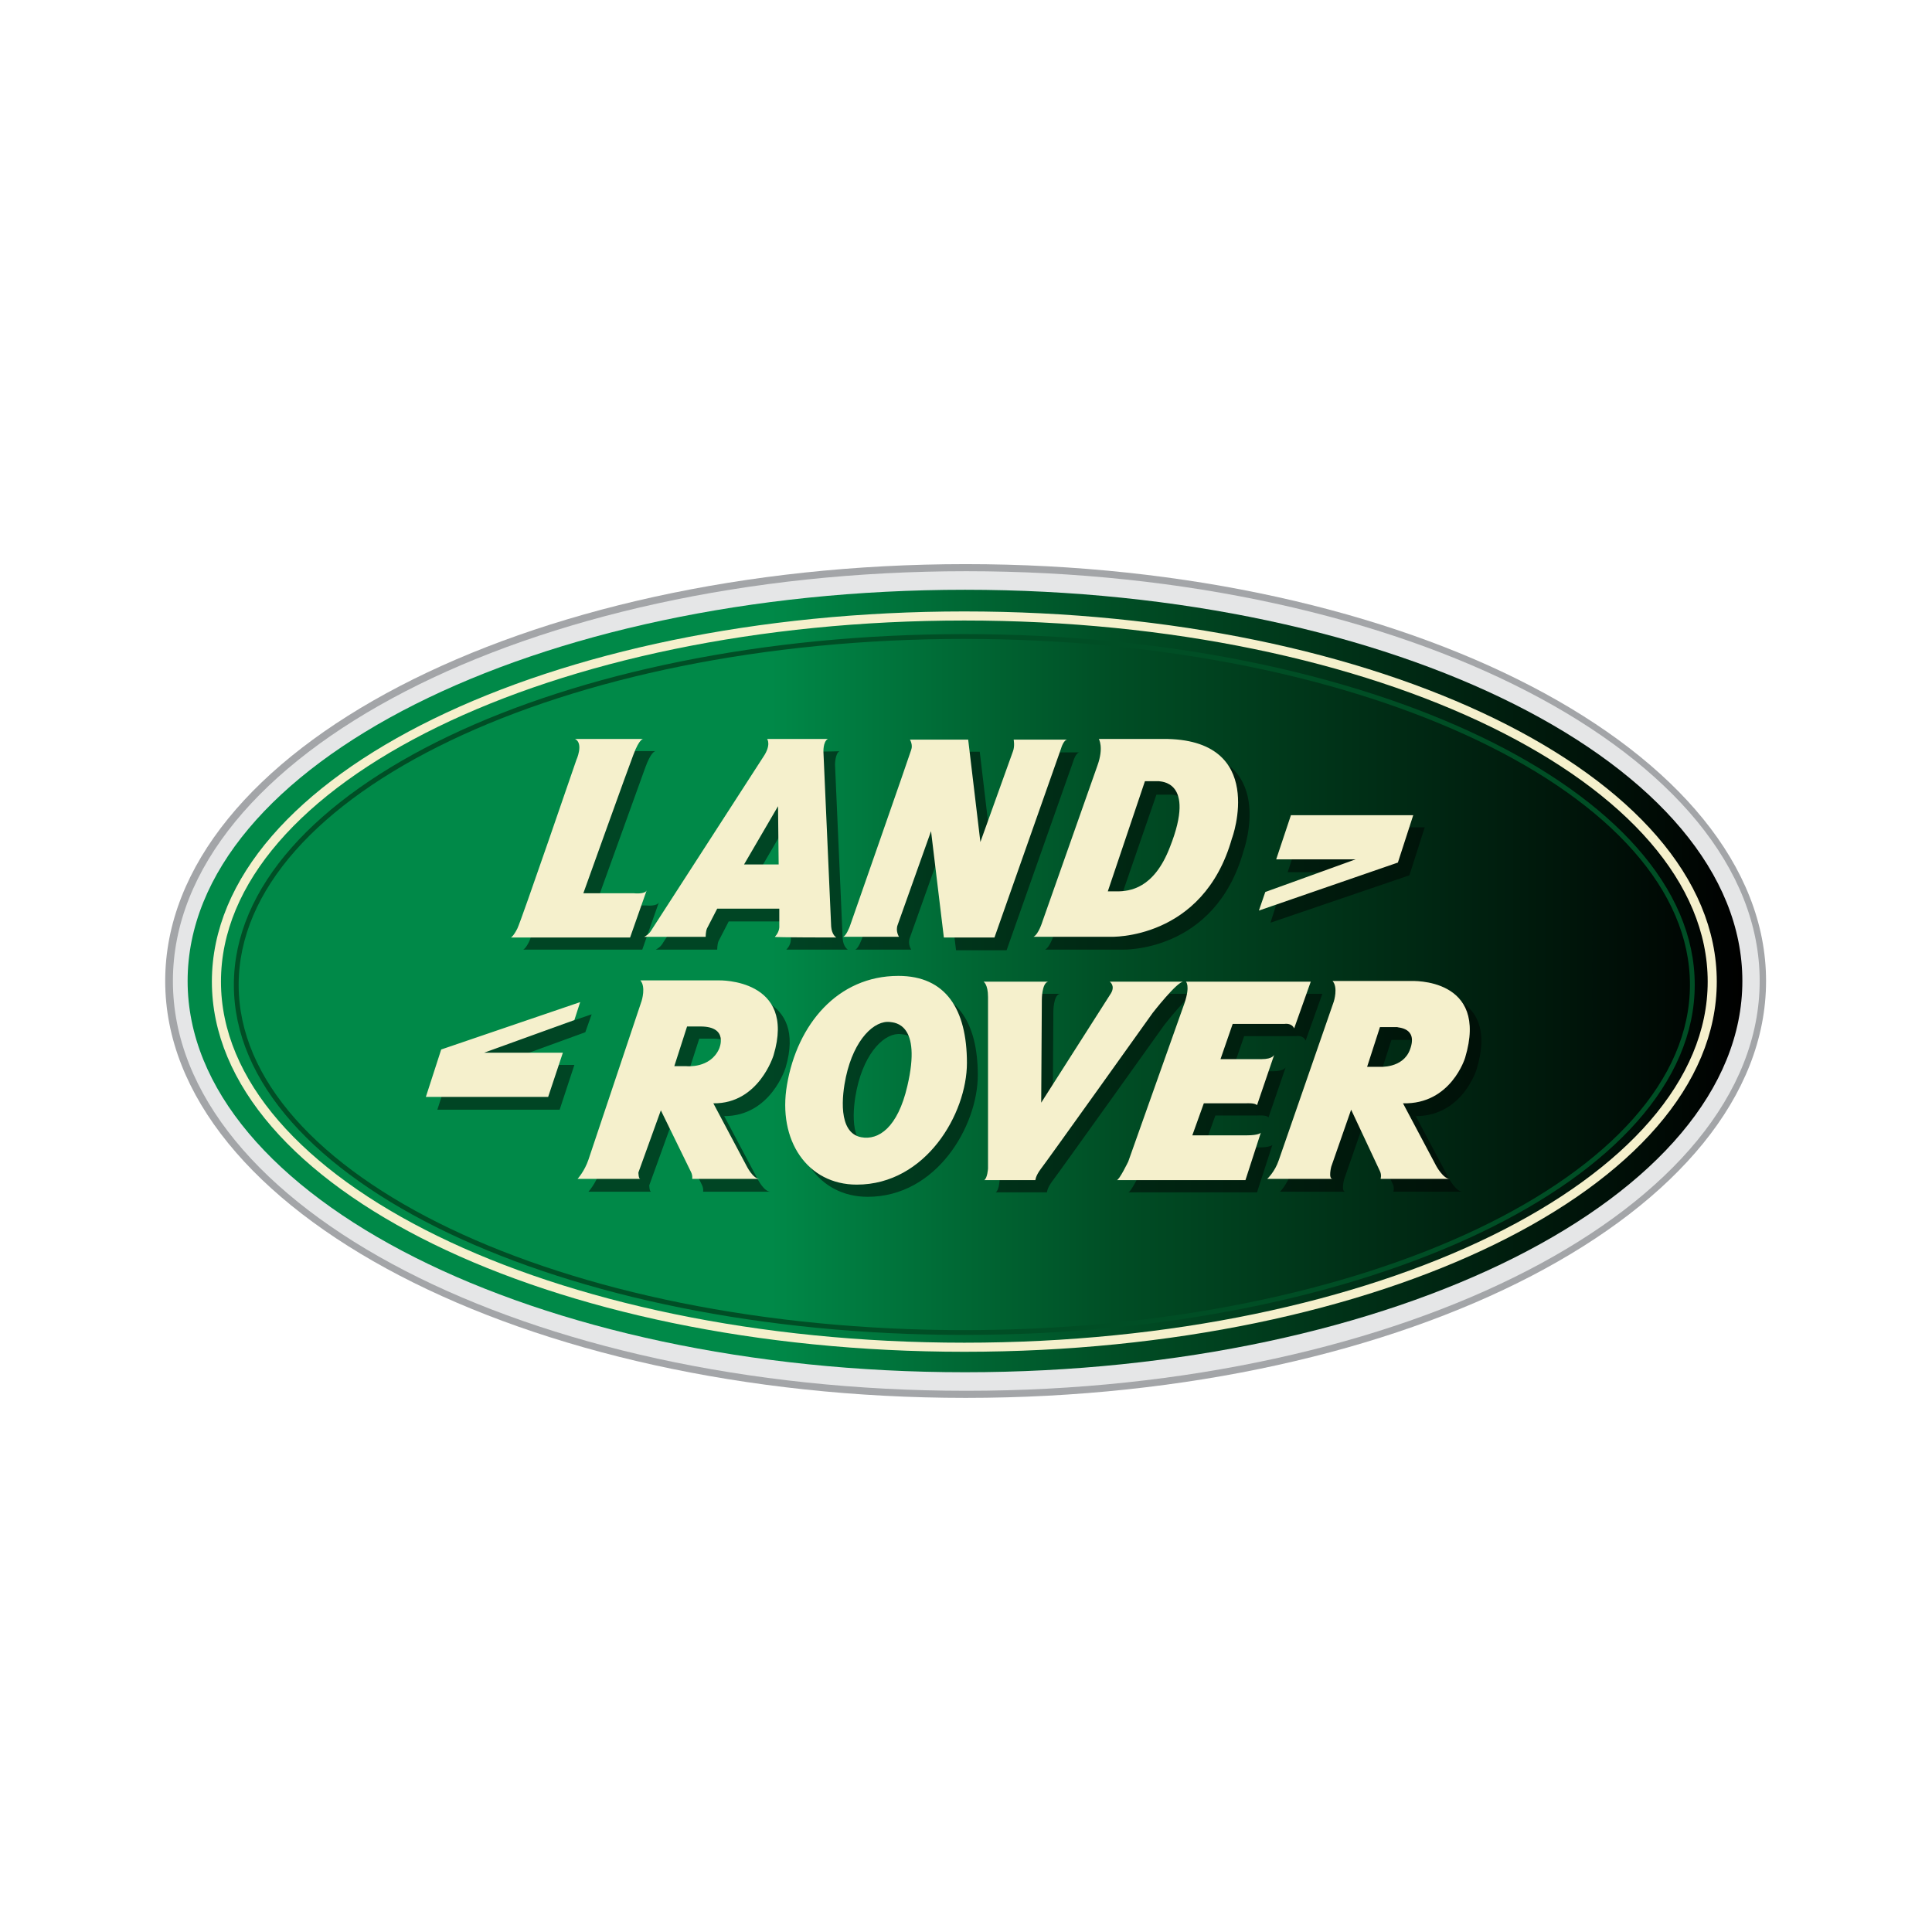 <svg xmlns="http://www.w3.org/2000/svg" xmlns:xlink="http://www.w3.org/1999/xlink" width="175" viewBox="0 0 131.25 131.25" height="175" preserveAspectRatio="xMidYMid meet"><defs><clipPath id="67d3f509f5"><path d="M 12 40 L 119 40 L 119 94 L 12 94 Z M 12 40 " clip-rule="nonzero"></path></clipPath><clipPath id="6cf10e9499"><path d="M 12.746 66.645 C 12.746 81.305 36.367 93.223 65.555 93.223 C 94.703 93.223 118.367 81.305 118.367 66.645 C 118.367 51.984 94.746 40.066 65.559 40.066 C 36.367 40.066 12.746 51.941 12.746 66.645 " clip-rule="nonzero"></path></clipPath><linearGradient x1="29.3" gradientTransform="matrix(0.435, 0, 0, 0.435, 0, 0)" y1="153.159" x2="272.1" gradientUnits="userSpaceOnUse" y2="153.159" id="b37089ba9b"><stop stop-opacity="1" stop-color="rgb(0%, 53.699%, 28.2%)" offset="0"></stop><stop stop-opacity="1" stop-color="rgb(0%, 53.699%, 28.2%)" offset="0.25"></stop><stop stop-opacity="1" stop-color="rgb(0%, 53.699%, 28.2%)" offset="0.375"></stop><stop stop-opacity="1" stop-color="rgb(0%, 53.329%, 27.98%)" offset="0.379"></stop><stop stop-opacity="1" stop-color="rgb(0%, 52.96%, 27.76%)" offset="0.383"></stop><stop stop-opacity="1" stop-color="rgb(0%, 52.55%, 27.516%)" offset="0.387"></stop><stop stop-opacity="1" stop-color="rgb(0%, 52.139%, 27.274%)" offset="0.391"></stop><stop stop-opacity="1" stop-color="rgb(0%, 51.729%, 27.029%)" offset="0.395"></stop><stop stop-opacity="1" stop-color="rgb(0%, 51.318%, 26.787%)" offset="0.398"></stop><stop stop-opacity="1" stop-color="rgb(0%, 50.908%, 26.543%)" offset="0.402"></stop><stop stop-opacity="1" stop-color="rgb(0%, 50.497%, 26.3%)" offset="0.406"></stop><stop stop-opacity="1" stop-color="rgb(0%, 50.087%, 26.057%)" offset="0.41"></stop><stop stop-opacity="1" stop-color="rgb(0%, 49.678%, 25.815%)" offset="0.414"></stop><stop stop-opacity="1" stop-color="rgb(0%, 49.268%, 25.571%)" offset="0.418"></stop><stop stop-opacity="1" stop-color="rgb(0%, 48.857%, 25.328%)" offset="0.422"></stop><stop stop-opacity="1" stop-color="rgb(0%, 48.447%, 25.084%)" offset="0.426"></stop><stop stop-opacity="1" stop-color="rgb(0%, 48.036%, 24.841%)" offset="0.43"></stop><stop stop-opacity="1" stop-color="rgb(0%, 47.626%, 24.597%)" offset="0.434"></stop><stop stop-opacity="1" stop-color="rgb(0%, 47.217%, 24.355%)" offset="0.438"></stop><stop stop-opacity="1" stop-color="rgb(0%, 46.806%, 24.11%)" offset="0.441"></stop><stop stop-opacity="1" stop-color="rgb(0%, 46.396%, 23.868%)" offset="0.445"></stop><stop stop-opacity="1" stop-color="rgb(0%, 45.985%, 23.624%)" offset="0.449"></stop><stop stop-opacity="1" stop-color="rgb(0%, 45.575%, 23.381%)" offset="0.453"></stop><stop stop-opacity="1" stop-color="rgb(0%, 45.164%, 23.137%)" offset="0.457"></stop><stop stop-opacity="1" stop-color="rgb(0%, 44.754%, 22.894%)" offset="0.461"></stop><stop stop-opacity="1" stop-color="rgb(0%, 44.344%, 22.65%)" offset="0.465"></stop><stop stop-opacity="1" stop-color="rgb(0%, 43.935%, 22.408%)" offset="0.469"></stop><stop stop-opacity="1" stop-color="rgb(0%, 43.524%, 22.163%)" offset="0.473"></stop><stop stop-opacity="1" stop-color="rgb(0%, 43.114%, 21.921%)" offset="0.477"></stop><stop stop-opacity="1" stop-color="rgb(0%, 42.703%, 21.677%)" offset="0.48"></stop><stop stop-opacity="1" stop-color="rgb(0%, 42.293%, 21.434%)" offset="0.484"></stop><stop stop-opacity="1" stop-color="rgb(0%, 41.882%, 21.19%)" offset="0.488"></stop><stop stop-opacity="1" stop-color="rgb(0%, 41.473%, 20.947%)" offset="0.492"></stop><stop stop-opacity="1" stop-color="rgb(0%, 41.063%, 20.705%)" offset="0.496"></stop><stop stop-opacity="1" stop-color="rgb(0%, 40.652%, 20.462%)" offset="0.5"></stop><stop stop-opacity="1" stop-color="rgb(0%, 40.242%, 20.218%)" offset="0.504"></stop><stop stop-opacity="1" stop-color="rgb(0%, 39.832%, 19.975%)" offset="0.508"></stop><stop stop-opacity="1" stop-color="rgb(0%, 39.421%, 19.731%)" offset="0.512"></stop><stop stop-opacity="1" stop-color="rgb(0%, 39.011%, 19.489%)" offset="0.516"></stop><stop stop-opacity="1" stop-color="rgb(0%, 38.6%, 19.244%)" offset="0.52"></stop><stop stop-opacity="1" stop-color="rgb(0%, 38.191%, 19.002%)" offset="0.523"></stop><stop stop-opacity="1" stop-color="rgb(0%, 37.781%, 18.758%)" offset="0.527"></stop><stop stop-opacity="1" stop-color="rgb(0%, 37.37%, 18.515%)" offset="0.531"></stop><stop stop-opacity="1" stop-color="rgb(0%, 36.96%, 18.271%)" offset="0.535"></stop><stop stop-opacity="1" stop-color="rgb(0%, 36.549%, 18.028%)" offset="0.539"></stop><stop stop-opacity="1" stop-color="rgb(0%, 36.139%, 17.784%)" offset="0.543"></stop><stop stop-opacity="1" stop-color="rgb(0%, 35.73%, 17.542%)" offset="0.547"></stop><stop stop-opacity="1" stop-color="rgb(0%, 35.32%, 17.297%)" offset="0.551"></stop><stop stop-opacity="1" stop-color="rgb(0%, 34.909%, 17.055%)" offset="0.555"></stop><stop stop-opacity="1" stop-color="rgb(0%, 34.499%, 16.811%)" offset="0.559"></stop><stop stop-opacity="1" stop-color="rgb(0%, 34.088%, 16.568%)" offset="0.562"></stop><stop stop-opacity="1" stop-color="rgb(0%, 33.678%, 16.324%)" offset="0.566"></stop><stop stop-opacity="1" stop-color="rgb(0%, 33.267%, 16.081%)" offset="0.57"></stop><stop stop-opacity="1" stop-color="rgb(0%, 32.857%, 15.839%)" offset="0.574"></stop><stop stop-opacity="1" stop-color="rgb(0%, 32.448%, 15.596%)" offset="0.578"></stop><stop stop-opacity="1" stop-color="rgb(0%, 32.037%, 15.352%)" offset="0.582"></stop><stop stop-opacity="1" stop-color="rgb(0%, 31.627%, 15.109%)" offset="0.586"></stop><stop stop-opacity="1" stop-color="rgb(0%, 31.216%, 14.865%)" offset="0.59"></stop><stop stop-opacity="1" stop-color="rgb(0%, 30.806%, 14.622%)" offset="0.594"></stop><stop stop-opacity="1" stop-color="rgb(0%, 30.481%, 14.456%)" offset="0.598"></stop><stop stop-opacity="1" stop-color="rgb(0%, 30.157%, 14.29%)" offset="0.602"></stop><stop stop-opacity="1" stop-color="rgb(0%, 29.861%, 14.149%)" offset="0.605"></stop><stop stop-opacity="1" stop-color="rgb(0%, 29.565%, 14.009%)" offset="0.609"></stop><stop stop-opacity="1" stop-color="rgb(0%, 29.269%, 13.869%)" offset="0.613"></stop><stop stop-opacity="1" stop-color="rgb(0%, 28.973%, 13.728%)" offset="0.617"></stop><stop stop-opacity="1" stop-color="rgb(0%, 28.677%, 13.588%)" offset="0.621"></stop><stop stop-opacity="1" stop-color="rgb(0%, 28.381%, 13.448%)" offset="0.625"></stop><stop stop-opacity="1" stop-color="rgb(0%, 28.085%, 13.307%)" offset="0.629"></stop><stop stop-opacity="1" stop-color="rgb(0%, 27.789%, 13.168%)" offset="0.633"></stop><stop stop-opacity="1" stop-color="rgb(0%, 27.493%, 13.028%)" offset="0.637"></stop><stop stop-opacity="1" stop-color="rgb(0%, 27.197%, 12.888%)" offset="0.641"></stop><stop stop-opacity="1" stop-color="rgb(0%, 26.901%, 12.747%)" offset="0.645"></stop><stop stop-opacity="1" stop-color="rgb(0%, 26.605%, 12.607%)" offset="0.648"></stop><stop stop-opacity="1" stop-color="rgb(0%, 26.309%, 12.466%)" offset="0.652"></stop><stop stop-opacity="1" stop-color="rgb(0%, 26.013%, 12.326%)" offset="0.656"></stop><stop stop-opacity="1" stop-color="rgb(0%, 25.717%, 12.186%)" offset="0.66"></stop><stop stop-opacity="1" stop-color="rgb(0%, 25.421%, 12.045%)" offset="0.664"></stop><stop stop-opacity="1" stop-color="rgb(0%, 25.125%, 11.905%)" offset="0.668"></stop><stop stop-opacity="1" stop-color="rgb(0%, 24.831%, 11.766%)" offset="0.672"></stop><stop stop-opacity="1" stop-color="rgb(0%, 24.535%, 11.626%)" offset="0.676"></stop><stop stop-opacity="1" stop-color="rgb(0%, 24.239%, 11.485%)" offset="0.68"></stop><stop stop-opacity="1" stop-color="rgb(0%, 23.943%, 11.345%)" offset="0.684"></stop><stop stop-opacity="1" stop-color="rgb(0%, 23.647%, 11.205%)" offset="0.688"></stop><stop stop-opacity="1" stop-color="rgb(0%, 23.351%, 11.064%)" offset="0.691"></stop><stop stop-opacity="1" stop-color="rgb(0%, 23.055%, 10.924%)" offset="0.695"></stop><stop stop-opacity="1" stop-color="rgb(0%, 22.758%, 10.783%)" offset="0.699"></stop><stop stop-opacity="1" stop-color="rgb(0%, 22.462%, 10.643%)" offset="0.703"></stop><stop stop-opacity="1" stop-color="rgb(0%, 22.166%, 10.503%)" offset="0.707"></stop><stop stop-opacity="1" stop-color="rgb(0%, 21.87%, 10.364%)" offset="0.711"></stop><stop stop-opacity="1" stop-color="rgb(0%, 21.574%, 10.223%)" offset="0.715"></stop><stop stop-opacity="1" stop-color="rgb(0%, 21.278%, 10.083%)" offset="0.719"></stop><stop stop-opacity="1" stop-color="rgb(0%, 20.982%, 9.943%)" offset="0.723"></stop><stop stop-opacity="1" stop-color="rgb(0%, 20.686%, 9.802%)" offset="0.727"></stop><stop stop-opacity="1" stop-color="rgb(0%, 20.39%, 9.662%)" offset="0.73"></stop><stop stop-opacity="1" stop-color="rgb(0%, 20.094%, 9.521%)" offset="0.734"></stop><stop stop-opacity="1" stop-color="rgb(0%, 19.798%, 9.381%)" offset="0.738"></stop><stop stop-opacity="1" stop-color="rgb(0%, 19.504%, 9.241%)" offset="0.742"></stop><stop stop-opacity="1" stop-color="rgb(0%, 19.208%, 9.1%)" offset="0.746"></stop><stop stop-opacity="1" stop-color="rgb(0%, 18.912%, 8.961%)" offset="0.75"></stop><stop stop-opacity="1" stop-color="rgb(0%, 18.616%, 8.821%)" offset="0.754"></stop><stop stop-opacity="1" stop-color="rgb(0%, 18.32%, 8.681%)" offset="0.758"></stop><stop stop-opacity="1" stop-color="rgb(0%, 18.024%, 8.54%)" offset="0.762"></stop><stop stop-opacity="1" stop-color="rgb(0%, 17.728%, 8.4%)" offset="0.766"></stop><stop stop-opacity="1" stop-color="rgb(0%, 17.432%, 8.26%)" offset="0.77"></stop><stop stop-opacity="1" stop-color="rgb(0%, 17.136%, 8.119%)" offset="0.773"></stop><stop stop-opacity="1" stop-color="rgb(0%, 16.84%, 7.979%)" offset="0.777"></stop><stop stop-opacity="1" stop-color="rgb(0%, 16.544%, 7.838%)" offset="0.781"></stop><stop stop-opacity="1" stop-color="rgb(0%, 16.248%, 7.698%)" offset="0.785"></stop><stop stop-opacity="1" stop-color="rgb(0%, 15.952%, 7.559%)" offset="0.789"></stop><stop stop-opacity="1" stop-color="rgb(0%, 15.656%, 7.419%)" offset="0.793"></stop><stop stop-opacity="1" stop-color="rgb(0%, 15.359%, 7.278%)" offset="0.797"></stop><stop stop-opacity="1" stop-color="rgb(0%, 15.063%, 7.138%)" offset="0.801"></stop><stop stop-opacity="1" stop-color="rgb(0%, 14.767%, 6.998%)" offset="0.805"></stop><stop stop-opacity="1" stop-color="rgb(0%, 14.471%, 6.857%)" offset="0.809"></stop><stop stop-opacity="1" stop-color="rgb(0%, 14.177%, 6.717%)" offset="0.812"></stop><stop stop-opacity="1" stop-color="rgb(0%, 13.881%, 6.577%)" offset="0.816"></stop><stop stop-opacity="1" stop-color="rgb(0%, 13.585%, 6.436%)" offset="0.82"></stop><stop stop-opacity="1" stop-color="rgb(0%, 13.289%, 6.296%)" offset="0.824"></stop><stop stop-opacity="1" stop-color="rgb(0%, 12.993%, 6.157%)" offset="0.828"></stop><stop stop-opacity="1" stop-color="rgb(0%, 12.697%, 6.017%)" offset="0.832"></stop><stop stop-opacity="1" stop-color="rgb(0%, 12.401%, 5.876%)" offset="0.836"></stop><stop stop-opacity="1" stop-color="rgb(0%, 12.105%, 5.736%)" offset="0.84"></stop><stop stop-opacity="1" stop-color="rgb(0%, 11.809%, 5.595%)" offset="0.844"></stop><stop stop-opacity="1" stop-color="rgb(0%, 11.513%, 5.455%)" offset="0.848"></stop><stop stop-opacity="1" stop-color="rgb(0%, 11.217%, 5.315%)" offset="0.852"></stop><stop stop-opacity="1" stop-color="rgb(0%, 10.921%, 5.174%)" offset="0.855"></stop><stop stop-opacity="1" stop-color="rgb(0%, 10.625%, 5.034%)" offset="0.859"></stop><stop stop-opacity="1" stop-color="rgb(0%, 10.329%, 4.893%)" offset="0.863"></stop><stop stop-opacity="1" stop-color="rgb(0%, 10.033%, 4.755%)" offset="0.867"></stop><stop stop-opacity="1" stop-color="rgb(0%, 9.737%, 4.614%)" offset="0.871"></stop><stop stop-opacity="1" stop-color="rgb(0%, 9.441%, 4.474%)" offset="0.875"></stop><stop stop-opacity="1" stop-color="rgb(0%, 9.145%, 4.333%)" offset="0.879"></stop><stop stop-opacity="1" stop-color="rgb(0%, 8.85%, 4.193%)" offset="0.883"></stop><stop stop-opacity="1" stop-color="rgb(0%, 8.554%, 4.053%)" offset="0.887"></stop><stop stop-opacity="1" stop-color="rgb(0%, 8.258%, 3.912%)" offset="0.891"></stop><stop stop-opacity="1" stop-color="rgb(0%, 7.962%, 3.772%)" offset="0.895"></stop><stop stop-opacity="1" stop-color="rgb(0%, 7.666%, 3.632%)" offset="0.898"></stop><stop stop-opacity="1" stop-color="rgb(0%, 7.37%, 3.491%)" offset="0.902"></stop><stop stop-opacity="1" stop-color="rgb(0%, 7.074%, 3.352%)" offset="0.906"></stop><stop stop-opacity="1" stop-color="rgb(0%, 6.778%, 3.212%)" offset="0.91"></stop><stop stop-opacity="1" stop-color="rgb(0%, 6.482%, 3.072%)" offset="0.914"></stop><stop stop-opacity="1" stop-color="rgb(0%, 6.186%, 2.931%)" offset="0.918"></stop><stop stop-opacity="1" stop-color="rgb(0%, 5.89%, 2.791%)" offset="0.922"></stop><stop stop-opacity="1" stop-color="rgb(0%, 5.594%, 2.65%)" offset="0.926"></stop><stop stop-opacity="1" stop-color="rgb(0%, 5.298%, 2.51%)" offset="0.93"></stop><stop stop-opacity="1" stop-color="rgb(0%, 5.002%, 2.37%)" offset="0.934"></stop><stop stop-opacity="1" stop-color="rgb(0%, 4.706%, 2.229%)" offset="0.938"></stop><stop stop-opacity="1" stop-color="rgb(0%, 4.41%, 2.089%)" offset="0.941"></stop><stop stop-opacity="1" stop-color="rgb(0%, 4.115%, 1.949%)" offset="0.945"></stop><stop stop-opacity="1" stop-color="rgb(0%, 3.819%, 1.808%)" offset="0.949"></stop><stop stop-opacity="1" stop-color="rgb(0%, 3.523%, 1.669%)" offset="0.953"></stop><stop stop-opacity="1" stop-color="rgb(0%, 3.227%, 1.529%)" offset="0.957"></stop><stop stop-opacity="1" stop-color="rgb(0%, 2.931%, 1.389%)" offset="0.961"></stop><stop stop-opacity="1" stop-color="rgb(0%, 2.635%, 1.248%)" offset="0.965"></stop><stop stop-opacity="1" stop-color="rgb(0%, 2.339%, 1.108%)" offset="0.969"></stop><stop stop-opacity="1" stop-color="rgb(0%, 2.043%, 0.967%)" offset="0.973"></stop><stop stop-opacity="1" stop-color="rgb(0%, 1.747%, 0.827%)" offset="0.977"></stop><stop stop-opacity="1" stop-color="rgb(0%, 1.451%, 0.687%)" offset="0.98"></stop><stop stop-opacity="1" stop-color="rgb(0%, 1.155%, 0.546%)" offset="0.984"></stop><stop stop-opacity="1" stop-color="rgb(0%, 0.859%, 0.406%)" offset="0.988"></stop><stop stop-opacity="1" stop-color="rgb(0%, 0.563%, 0.267%)" offset="0.992"></stop><stop stop-opacity="1" stop-color="rgb(0%, 0.281%, 0.133%)" offset="0.996"></stop><stop stop-opacity="1" stop-color="rgb(0%, 0%, 0%)" offset="1"></stop></linearGradient></defs><path fill="#a3a5a8" d="M 65.602 38.324 C 35.586 38.324 11.223 50.984 11.223 66.645 C 11.223 82.262 35.586 94.965 65.602 94.965 C 95.617 94.965 119.977 82.305 119.977 66.645 C 119.977 51.027 95.617 38.324 65.602 38.324 " fill-opacity="1" fill-rule="nonzero"></path><path fill="#e5e6e7" d="M 65.645 38.805 C 35.887 38.805 11.746 51.289 11.746 66.645 C 11.746 82.043 35.887 94.484 65.645 94.484 C 95.398 94.484 119.543 82 119.543 66.645 C 119.543 51.289 95.398 38.805 65.645 38.805 " fill-opacity="1" fill-rule="nonzero"></path><g clip-path="url(#67d3f509f5)"><g clip-path="url(#6cf10e9499)"><path fill="url(#b37089ba9b)" d="M 12.746 40.066 L 12.746 93.223 L 118.367 93.223 L 118.367 40.066 Z M 12.746 40.066 " fill-rule="nonzero"></path></g></g><path stroke-linecap="butt" transform="matrix(0.435, 0, 0, 0.435, 0, 0)" fill="none" stroke-linejoin="miter" d="M 150.597 99.404 C 87.802 99.404 36.897 123.703 36.897 153.802 C 36.897 183.902 87.802 208.102 150.597 208.102 C 213.4 208.102 264.296 183.803 264.296 153.802 C 264.296 123.802 213.499 99.404 150.597 99.404 " stroke="#004e25" stroke-width="0.749" stroke-opacity="1" stroke-miterlimit="4"></path><path stroke-linecap="butt" transform="matrix(0.435, 0, 0, 0.435, 0, 0)" fill="none" stroke-linejoin="miter" d="M 150.597 96.198 C 86.096 96.198 33.799 121.7 33.799 153.3 C 33.799 184.8 86.096 210.401 150.597 210.401 C 215.097 210.401 267.403 184.8 267.403 153.3 C 267.403 121.7 215.097 96.198 150.597 96.198 " stroke="#f5f0cc" stroke-width="1.419" stroke-opacity="1" stroke-miterlimit="4"></path><path fill="#000000" d="M 88.48 56.203 L 87.48 59.25 L 92.832 59.25 L 86.699 61.469 L 86.309 62.684 L 95.746 59.465 L 96.789 56.203 Z M 39.891 51.027 C 40.457 51.332 39.977 52.461 39.977 52.461 L 35.977 63.902 C 35.715 64.469 35.539 64.512 35.539 64.512 L 43.633 64.512 L 44.762 61.293 C 44.633 61.598 43.895 61.512 43.895 61.512 L 40.457 61.512 L 43.848 52.113 C 44.199 51.156 44.457 51.027 44.547 51.027 Z M 69.602 51.855 L 67.383 58.031 L 66.559 51.07 L 62.641 51.07 C 62.641 51.07 62.859 51.418 62.73 51.766 C 62.641 52.07 58.555 63.773 58.555 63.773 C 58.555 63.773 58.293 64.512 58.074 64.512 L 61.902 64.512 C 61.902 64.512 61.641 64.121 61.816 63.688 L 64.078 57.336 L 64.949 64.555 L 68.383 64.555 L 72.91 51.723 C 72.91 51.723 73.082 51.113 73.344 51.113 L 69.688 51.113 C 69.602 51.07 69.734 51.504 69.602 51.855 M 78.562 53.984 L 79.52 53.984 C 79.52 53.984 82.043 53.812 80.215 58.422 C 79.129 61.25 77.477 61.426 76.605 61.426 L 75.996 61.426 Z M 79.781 51.07 L 75.43 51.07 C 75.43 51.07 75.734 51.594 75.344 52.855 L 71.602 63.469 C 71.602 63.469 71.344 64.34 70.996 64.512 L 76.215 64.512 C 76.215 64.512 82.523 64.773 84.48 57.812 C 84.48 57.812 86.914 51.027 79.91 51.027 C 79.867 51.07 79.824 51.07 79.781 51.07 M 30.754 72.168 L 29.711 75.387 L 38.02 75.387 L 39.02 72.344 L 33.672 72.344 L 39.762 70.125 L 40.195 68.906 Z M 47.504 70.559 L 48.418 70.559 C 50.375 70.559 49.68 72.082 49.68 72.082 C 49.07 73.43 47.461 73.258 47.461 73.258 L 46.633 73.258 Z M 49.637 67.469 L 44.242 67.469 C 44.633 67.906 44.328 68.863 44.328 68.863 L 40.719 79.652 C 40.457 80.434 39.977 80.957 39.977 80.957 L 44.242 80.957 C 44.109 80.957 44.109 80.52 44.109 80.52 L 45.633 76.301 L 47.676 80.477 C 47.809 80.738 47.766 80.957 47.766 80.957 L 52.332 80.957 C 51.898 80.957 51.461 80.086 51.461 80.086 L 49.199 75.824 C 52.375 75.824 53.375 72.516 53.375 72.516 C 54.812 67.602 50.156 67.469 49.637 67.469 M 94.527 70.645 L 95.703 70.645 C 95.703 70.645 97.137 70.602 96.574 72.168 C 96.094 73.473 94.484 73.344 94.484 73.344 L 93.66 73.344 Z M 96.66 67.516 L 91.352 67.516 C 91.746 67.949 91.441 68.906 91.441 68.906 L 87.699 79.695 C 87.438 80.477 86.961 80.957 86.961 80.957 L 91.395 80.957 C 91.094 80.957 91.309 80.129 91.309 80.129 L 92.656 76.258 L 94.617 80.434 C 94.746 80.695 94.66 80.957 94.66 80.957 L 99.355 80.957 C 98.922 80.957 98.445 80.086 98.445 80.086 L 96.18 75.824 C 99.355 75.824 100.312 72.648 100.312 72.648 C 101.836 67.645 97.574 67.426 96.789 67.426 C 96.703 67.516 96.66 67.516 96.66 67.516 M 59.25 78.086 C 57.641 77.781 57.945 75.215 58.203 73.996 C 58.77 71.387 60.164 70.125 61.207 70.254 C 61.555 70.297 63.426 70.34 62.426 74.605 C 61.816 77.129 60.727 78.129 59.641 78.129 C 59.512 78.129 59.379 78.129 59.25 78.086 M 54.203 74.52 C 53.551 78.301 55.594 81.305 58.945 81.305 C 63.645 81.305 66.426 76.477 66.426 73.039 C 66.426 69.43 64.992 67.168 61.727 67.168 C 57.641 67.121 54.941 70.43 54.203 74.52 " fill-opacity="0.498" fill-rule="nonzero"></path><path fill="#000000" d="M 67.602 67.516 C 67.602 67.516 67.906 67.688 67.906 68.559 L 67.906 80.215 C 67.906 80.215 67.863 80.867 67.645 81 L 71.125 81 C 71.125 81 71.125 80.738 71.473 80.262 C 71.82 79.824 79.086 69.645 79.086 69.645 C 79.086 69.645 80.738 67.516 81.172 67.516 L 76.172 67.516 C 76.172 67.516 76.562 67.773 76.258 68.297 L 71.516 75.734 L 71.559 68.73 C 71.559 68.73 71.559 67.602 71.996 67.516 Z M 87.352 72.473 Z M 81.348 67.516 C 81.348 67.516 81.652 67.773 81.262 68.949 L 77.434 79.738 C 77.434 79.738 76.824 81 76.648 81 L 85.395 81 L 86.438 77.781 C 86.438 77.781 86.309 77.953 85.48 77.953 L 81.781 77.953 L 82.566 75.781 L 85.438 75.781 C 85.438 75.781 86.047 75.734 86.176 75.91 L 87.352 72.473 C 87.352 72.516 87.219 72.777 86.48 72.777 L 83.695 72.777 L 84.523 70.387 L 88.047 70.387 C 88.047 70.387 88.527 70.297 88.699 70.691 L 89.832 67.516 Z M 53.637 55.637 L 53.68 59.598 L 51.332 59.598 Z M 52.898 51.07 C 52.898 51.07 53.203 51.461 52.637 52.289 L 45.023 64.078 C 45.023 64.078 44.895 64.34 44.547 64.512 L 48.723 64.512 C 48.723 64.512 48.723 64.164 48.809 63.945 L 49.504 62.598 L 53.723 62.598 L 53.723 63.773 C 53.723 63.773 53.77 64.164 53.418 64.512 L 57.598 64.512 C 57.598 64.512 57.293 64.34 57.246 63.773 L 56.727 51.941 C 56.727 51.941 56.727 51.199 57.031 51.027 C 57.031 51.07 52.898 51.07 52.898 51.07 Z M 52.898 51.07 " fill-opacity="0.498" fill-rule="nonzero"></path><path fill="#f5f0cc" d="M 96.008 55.379 L 87.699 55.379 L 86.699 58.379 L 92.094 58.379 L 85.957 60.598 L 85.523 61.859 L 94.965 58.598 Z M 43.938 60.469 L 42.805 63.688 L 34.715 63.688 C 34.715 63.688 34.887 63.598 35.148 63.078 C 35.41 62.555 39.152 51.637 39.152 51.637 C 39.152 51.637 39.672 50.504 39.062 50.199 L 43.719 50.199 C 43.719 50.199 43.457 50.113 43.023 51.289 C 42.762 51.941 39.629 60.684 39.629 60.684 L 43.066 60.684 C 43.066 60.684 43.848 60.77 43.938 60.469 M 57.246 63.641 L 61.074 63.641 C 61.074 63.641 60.816 63.25 60.988 62.816 L 63.25 56.465 L 64.121 63.688 L 67.559 63.688 L 72.082 50.852 C 72.082 50.852 72.254 50.246 72.516 50.246 L 68.863 50.246 C 68.863 50.246 68.949 50.68 68.82 51.027 L 66.602 57.203 L 65.773 50.246 L 61.816 50.246 C 61.816 50.246 62.031 50.594 61.902 50.941 C 61.816 51.246 57.727 62.945 57.727 62.945 C 57.727 62.945 57.465 63.645 57.246 63.645 M 79 50.199 L 74.648 50.199 C 74.648 50.199 74.996 50.766 74.562 51.984 L 70.82 62.598 C 70.82 62.598 70.559 63.469 70.211 63.641 L 75.43 63.641 C 75.43 63.641 81.738 63.902 83.695 56.945 C 83.695 56.988 86.176 50.156 79 50.199 M 79.477 57.551 C 78.391 60.379 76.738 60.555 75.867 60.555 L 75.258 60.555 L 77.781 53.07 L 78.738 53.07 C 78.738 53.113 81.305 52.941 79.477 57.551 M 28.93 74.52 L 37.238 74.52 L 38.238 71.516 L 32.887 71.516 L 39.02 69.297 L 39.414 68.078 L 29.973 71.297 Z M 52.551 71.691 C 54.117 66.469 48.852 66.602 48.852 66.602 L 43.5 66.602 C 43.895 67.035 43.59 67.992 43.59 67.992 L 39.977 78.781 C 39.715 79.562 39.238 80.086 39.238 80.086 L 43.5 80.086 C 43.371 80.086 43.371 79.652 43.371 79.652 L 44.895 75.43 L 46.938 79.609 C 47.07 79.867 47.023 80.086 47.023 80.086 L 51.594 80.086 C 51.156 80.086 50.723 79.215 50.723 79.215 L 48.461 74.953 C 51.551 74.996 52.551 71.691 52.551 71.691 M 48.852 71.254 C 48.242 72.605 46.633 72.43 46.633 72.43 L 45.809 72.43 L 46.676 69.734 L 47.59 69.734 C 49.547 69.734 48.852 71.254 48.852 71.254 M 99.531 71.863 C 101.184 66.383 95.879 66.645 95.879 66.645 L 90.527 66.645 C 90.918 67.078 90.613 68.035 90.613 68.035 L 86.871 78.824 C 86.609 79.609 86.09 80.086 86.09 80.086 L 90.527 80.086 C 90.223 80.086 90.438 79.258 90.438 79.258 L 91.789 75.387 L 93.746 79.562 C 93.875 79.824 93.789 80.086 93.789 80.086 L 98.488 80.086 C 98.051 80.086 97.574 79.215 97.574 79.215 L 95.312 74.953 C 98.574 75.039 99.531 71.863 99.531 71.863 M 95.789 71.297 C 95.312 72.605 93.703 72.473 93.703 72.473 L 92.875 72.473 L 93.746 69.777 L 94.922 69.777 C 94.922 69.82 96.355 69.777 95.789 71.297 M 61.031 66.297 C 56.898 66.297 54.16 69.602 53.465 73.691 C 52.812 77.477 54.855 80.477 58.203 80.477 C 62.902 80.477 65.688 75.648 65.688 72.211 C 65.688 68.559 64.25 66.297 61.031 66.297 M 61.641 73.777 C 60.988 76.605 59.684 77.477 58.508 77.258 C 56.898 76.953 57.203 74.387 57.465 73.168 C 58.031 70.559 59.422 69.297 60.469 69.43 C 60.77 69.473 62.641 69.516 61.641 73.777 " fill-opacity="1" fill-rule="nonzero"></path><path fill="#f5f0cc" d="M 66.816 66.688 C 66.816 66.688 67.121 66.863 67.121 67.73 L 67.121 79.391 C 67.121 79.391 67.078 80.043 66.863 80.172 L 70.34 80.172 C 70.34 80.172 70.34 79.91 70.691 79.434 C 71.039 79 78.301 68.82 78.301 68.82 C 78.301 68.82 79.957 66.688 80.391 66.688 L 75.387 66.688 C 75.387 66.688 75.781 66.949 75.477 67.473 L 70.734 74.91 L 70.777 67.906 C 70.777 67.906 70.777 66.773 71.211 66.688 L 66.816 66.688 M 87.918 69.863 L 89.047 66.688 L 80.566 66.688 C 80.566 66.688 80.867 66.949 80.477 68.125 L 76.648 78.91 C 76.648 78.91 76.039 80.172 75.867 80.172 L 84.609 80.172 L 85.652 76.953 C 85.652 76.953 85.523 77.129 84.695 77.129 L 81 77.129 L 81.781 74.953 L 84.652 74.953 C 84.652 74.953 85.262 74.91 85.395 75.082 L 86.566 71.648 C 86.566 71.648 86.48 71.953 85.699 71.953 L 82.914 71.953 L 83.742 69.559 L 87.266 69.559 C 87.266 69.559 87.742 69.473 87.918 69.863 M 56.812 63.688 C 56.812 63.688 56.508 63.512 56.465 62.945 L 55.941 51.113 C 55.941 51.113 55.898 50.375 56.246 50.199 L 52.113 50.199 C 52.113 50.199 52.418 50.594 51.855 51.418 L 44.242 63.207 C 44.242 63.207 44.109 63.469 43.762 63.645 L 47.938 63.645 C 47.938 63.645 47.938 63.293 48.027 63.078 L 48.723 61.73 L 52.941 61.73 L 52.941 62.902 C 52.941 62.902 52.984 63.293 52.637 63.645 C 52.637 63.688 56.812 63.688 56.812 63.688 Z M 50.547 58.727 L 52.855 54.77 L 52.898 58.727 Z M 50.547 58.727 " fill-opacity="1" fill-rule="nonzero"></path></svg>